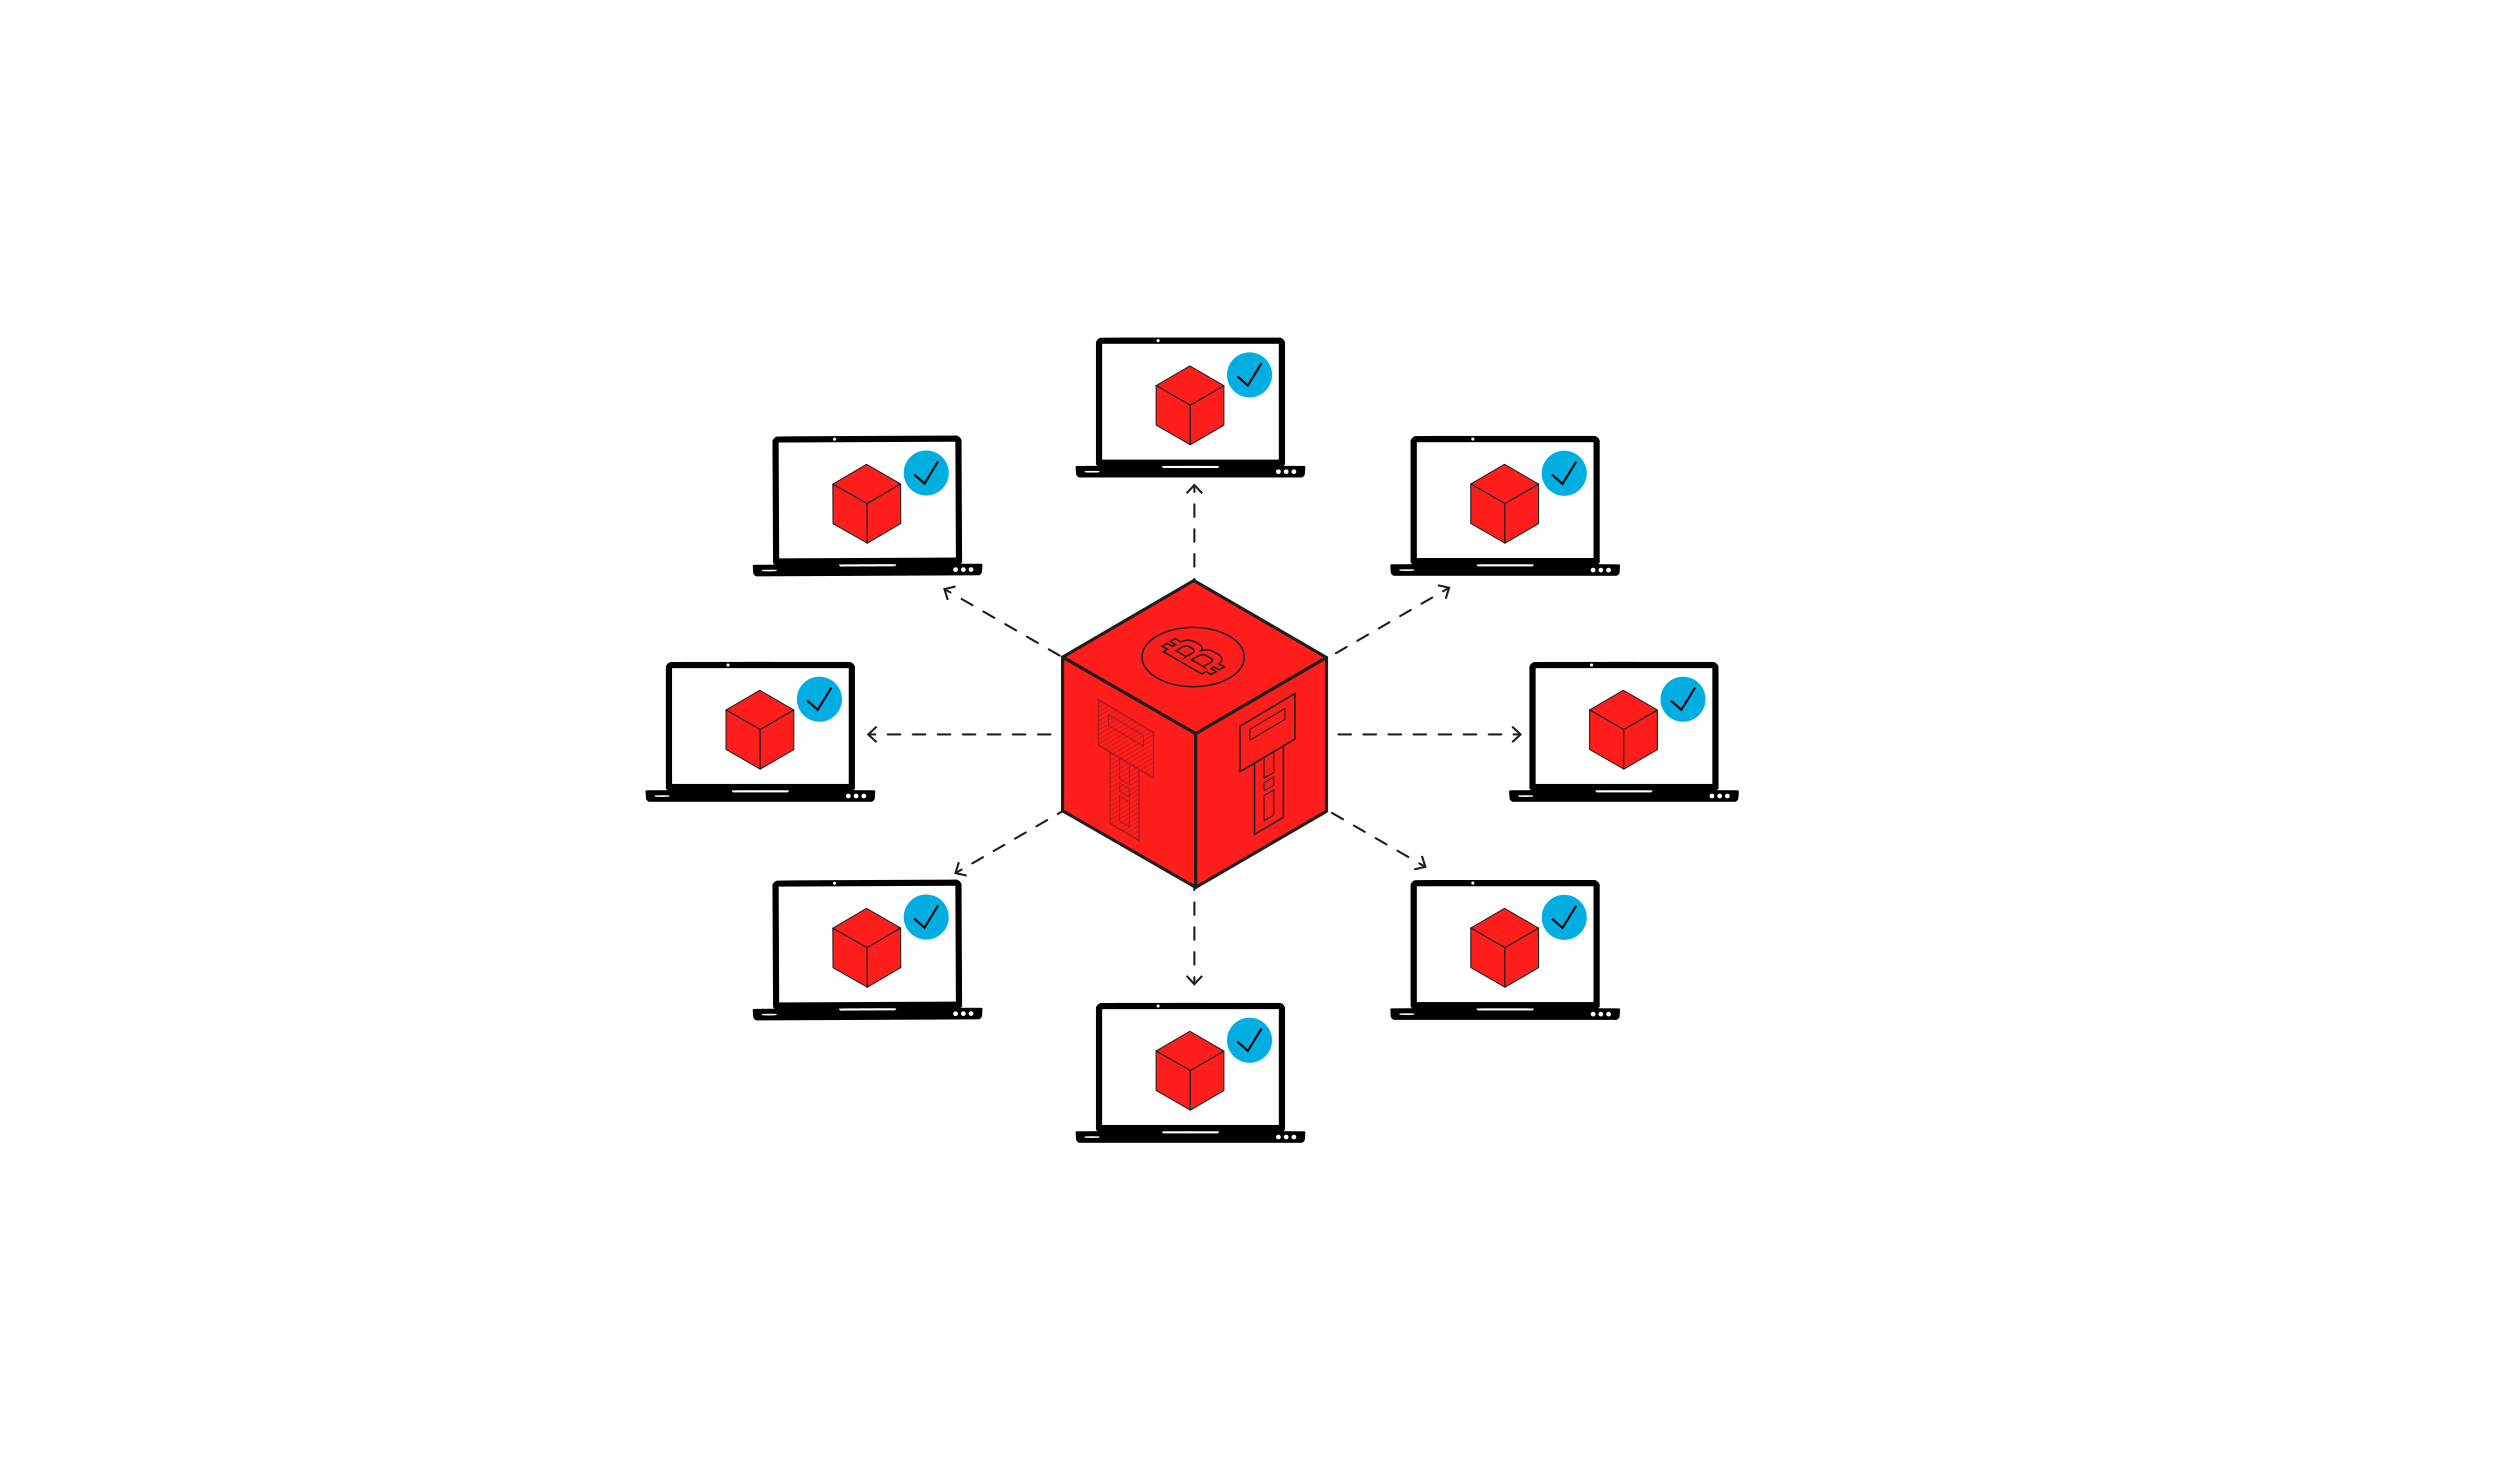<?xml version="1.0" encoding="UTF-8"?>
<svg xmlns="http://www.w3.org/2000/svg" width="1200" height="700" xmlns:xlink="http://www.w3.org/1999/xlink" viewBox="0 0 1200 700">
  <defs>
    <style>
      .cls-1 {
        stroke-dasharray: 0 0 6.01 6.01;
      }

      .cls-1, .cls-2, .cls-3, .cls-4, .cls-5, .cls-6, .cls-7, .cls-8, .cls-9, .cls-10, .cls-11, .cls-12, .cls-13 {
        stroke: #1d1d1b;
      }

      .cls-1, .cls-2, .cls-3, .cls-4, .cls-14, .cls-7, .cls-8, .cls-9, .cls-15, .cls-10 {
        fill: none;
      }

      .cls-1, .cls-2, .cls-4, .cls-5, .cls-6, .cls-8, .cls-9, .cls-10, .cls-11, .cls-12, .cls-13 {
        stroke-linecap: round;
        stroke-linejoin: round;
      }

      .cls-2 {
        stroke-dasharray: 0 0 5.93 5.93;
      }

      .cls-3, .cls-6 {
        stroke-width: .5px;
      }

      .cls-3, .cls-14, .cls-7 {
        stroke-miterlimit: 10;
      }

      .cls-4 {
        stroke-dasharray: 0 0 5.97 5.97;
      }

      .cls-5 {
        stroke-width: .51px;
      }

      .cls-5, .cls-6, .cls-11, .cls-12, .cls-13 {
        fill: #ff1e1b;
      }

      .cls-16 {
        fill: #00aee1;
      }

      .cls-14 {
        stroke: #000;
      }

      .cls-17 {
        opacity: .2;
      }

      .cls-17, .cls-18 {
        mix-blend-mode: multiply;
      }

      .cls-19 {
        isolation: isolate;
      }

      .cls-7, .cls-10, .cls-12 {
        stroke-width: .75px;
      }

      .cls-8 {
        stroke-dasharray: 0 0 6.04 6.04;
      }

      .cls-18 {
        opacity: .35;
      }

      .cls-20 {
        clip-path: url(#clippath);
      }

      .cls-11 {
        stroke-width: 1.5px;
      }

      .cls-13 {
        stroke-width: .51px;
      }

      .cls-21 {
        fill: #1d1d1b;
      }
    </style>
    <clipPath id="clippath">
      <polygon points="553.66 351.54 527.28 335.84 527.28 357.7 532.8 360.99 532.8 395.25 546.7 403.49 546.7 369.26 553.66 373.41 553.66 351.54" style="fill: none;"/>
    </clipPath>
  </defs>
  <g style="isolation: isolate;">
    <g id="_6_blockchain" data-name="06_blockchain">
      <g>
        <line x1="417.09" y1="352.52" x2="420.09" y2="352.52" style="fill: none; stroke: #1d1d1b; stroke-linecap: round; stroke-linejoin: round;"/>
        <line x1="426.1" y1="352.52" x2="723.5" y2="352.52" style="fill: none; stroke: #1d1d1b; stroke-dasharray: 0 0 6.01 6.01; stroke-linecap: round; stroke-linejoin: round;"/>
        <line x1="726.5" y1="352.52" x2="729.5" y2="352.52" style="fill: none; stroke: #1d1d1b; stroke-linecap: round; stroke-linejoin: round;"/>
        <polygon points="420.41 356.61 421.09 355.88 417.48 352.52 421.09 349.16 420.41 348.43 416.01 352.52 420.41 356.61" style="fill: #1d1d1b;"/>
        <polygon points="726.19 356.61 725.51 355.88 729.12 352.52 725.51 349.16 726.19 348.43 730.59 352.52 726.19 356.61" style="fill: #1d1d1b;"/>
      </g>
      <g>
        <line x1="458.96" y1="418.89" x2="461.55" y2="417.39" style="fill: none; stroke: #1d1d1b; stroke-linecap: round; stroke-linejoin: round;"/>
        <line x1="466.69" y1="414.42" x2="690.1" y2="285.29" style="fill: none; stroke: #1d1d1b; stroke-dasharray: 0 0 5.93 5.93; stroke-linecap: round; stroke-linejoin: round;"/>
        <line x1="692.67" y1="283.81" x2="695.26" y2="282.31" style="fill: none; stroke: #1d1d1b; stroke-linecap: round; stroke-linejoin: round;"/>
        <polygon points="463.87 420.78 464.09 419.8 459.29 418.7 460.73 413.99 459.78 413.69 458.02 419.44 463.87 420.78" style="fill: #1d1d1b;"/>
        <polygon points="694.44 287.51 693.48 287.21 694.93 282.5 690.12 281.4 690.35 280.43 696.2 281.77 694.44 287.51" style="fill: #1d1d1b;"/>
      </g>
      <g>
        <line x1="573.3" y1="233.14" x2="573.3" y2="236.14" style="fill: none; stroke: #1d1d1b; stroke-linecap: round; stroke-linejoin: round;"/>
        <line x1="573.3" y1="242.11" x2="573.3" y2="466.09" style="fill: none; stroke: #1d1d1b; stroke-dasharray: 0 0 5.97 5.97; stroke-linecap: round; stroke-linejoin: round;"/>
        <line x1="573.3" y1="469.07" x2="573.3" y2="472.07" style="fill: none; stroke: #1d1d1b; stroke-linecap: round; stroke-linejoin: round;"/>
        <polygon points="569.21 236.45 569.94 237.14 573.3 233.52 576.66 237.14 577.39 236.45 573.3 232.06 569.21 236.45" style="fill: #1d1d1b;"/>
        <polygon points="569.21 468.76 569.94 468.08 573.3 471.69 576.66 468.08 577.39 468.76 573.3 473.16 569.21 468.76" style="fill: #1d1d1b;"/>
      </g>
      <g>
        <line x1="683.84" y1="415.91" x2="681.24" y2="414.41" style="fill: none; stroke: #1d1d1b; stroke-linecap: round; stroke-linejoin: round;"/>
        <line x1="676.01" y1="411.38" x2="458.84" y2="285.92" style="fill: none; stroke: #1d1d1b; stroke-dasharray: 0 0 6.04 6.04; stroke-linecap: round; stroke-linejoin: round;"/>
        <line x1="456.22" y1="284.41" x2="453.63" y2="282.91" style="fill: none; stroke: #1d1d1b; stroke-linecap: round; stroke-linejoin: round;"/>
        <polygon points="683.02 410.71 682.06 411 683.51 415.71 678.7 416.81 678.92 417.79 684.78 416.45 683.02 410.71" style="fill: #1d1d1b;"/>
        <polygon points="458.54 281.02 458.77 282 453.96 283.1 455.41 287.81 454.45 288.11 452.69 282.37 458.54 281.02" style="fill: #1d1d1b;"/>
      </g>
      <g>
        <polygon points="399.77 232.4 415.9 222.89 432.29 232.31 416.22 241.76 399.77 232.4" style="fill: #ff1e1b; stroke: #1d1d1b; stroke-linecap: round; stroke-linejoin: round; stroke-width: .51px;"/>
        <polygon points="399.77 232.4 399.86 251.34 416.31 260.7 416.22 241.76 399.77 232.4" style="fill: #ff1e1b; stroke: #1d1d1b; stroke-linecap: round; stroke-linejoin: round; stroke-width: .51px;"/>
        <polygon points="432.29 232.31 432.38 251.24 416.31 260.7 416.22 241.76 432.29 232.31" style="fill: #ff1e1b; stroke: #1d1d1b; stroke-linecap: round; stroke-linejoin: round; stroke-width: .51px;"/>
      </g>
      <path d="M372.96,209.54c-.85,.23-1.5,.77-1.95,1.64l-.23,.45,.14,29.32,.14,29.32,.18,.24c.1,.13,.31,.31,.48,.39,.28,.14,.05,.15-4.9,.18-5.17,.02-5.19,.02-5.37,.21-.16,.16-.18,.24-.12,.67,.03,.27,.09,1.1,.13,1.86,.05,1.09,.1,1.44,.22,1.68,.22,.42,.56,.76,.96,.97l.35,.19,53.48-.26,53.48-.26,.34-.19c.4-.22,.74-.56,.95-.98,.12-.24,.17-.6,.21-1.68,.03-.76,.09-1.6,.11-1.86,.06-.43,.04-.51-.12-.67-.18-.18-.2-.18-5.37-.16-4.96,.02-5.18,0-4.91-.13,.16-.08,.38-.26,.47-.39l.18-.24-.14-29.32-.14-29.32-.3-.54c-.36-.64-.82-1.07-1.47-1.38l-.48-.22-42.97,.19c-33.86,.15-43.05,.21-43.36,.3Zm28.18,.69c.4,.37,.32,1.01-.17,1.26-.52,.28-1.1-.09-1.11-.7,0-.29,.04-.41,.22-.54,.3-.23,.8-.25,1.05-.01Zm57.56,29.59l.13,27.8-42.41,.2-42.41,.2-.13-27.8-.13-27.8,42.41-.2,42.41-.2,.13,27.8Zm-28.47,31.04c0,.18-.26,.6-.48,.77l-.23,.18-13.08,.06-13.08,.06-.23-.18c-.22-.17-.49-.58-.49-.76,0-.06,4.22-.11,13.79-.15,9.57-.05,13.79-.04,13.79,.02Zm28.93,1.53c.8,.33,.88,1.61,.11,2-.38,.21-.96,.19-1.25-.01-.74-.54-.64-1.62,.18-1.98,.34-.15,.59-.15,.96,0Zm3.7-.02c.38,.15,.67,.57,.68,.98,.01,.9-.84,1.44-1.65,1.04-.68-.34-.88-1.08-.42-1.66,.33-.43,.88-.57,1.39-.36Zm3.89,.07c.32,.21,.49,.51,.5,.9,.01,.5-.25,.88-.73,1.08q-.4,.17-.8,0c-.53-.21-.77-.54-.77-1.02,0-.9,1.04-1.45,1.81-.97Zm-94.07,1.1c.22,.12,.21,.39-.02,.55-.29,.21-6.57,.24-6.86,.03-.22-.15-.24-.27-.05-.48,.13-.15,.35-.16,3.45-.17,2.12-.01,3.37,.02,3.48,.07Z"/>
      <path d="M455.41,226.98c.03,5.97-4.79,10.84-10.76,10.87-5.97,.03-10.84-4.79-10.87-10.76-.03-5.97,4.79-10.84,10.76-10.87,5.97-.03,10.84,4.79,10.87,10.76Z" style="fill: #00aee1;"/>
      <polyline points="438.74 227.75 443.78 232.12 450.31 221.43" style="fill: none; stroke: #000; stroke-miterlimit: 10;"/>
      <polygon points="705.99 232.32 722.16 222.88 738.51 232.38 722.39 241.76 705.99 232.32" style="fill: #ff1e1b; stroke: #1d1d1b; stroke-linecap: round; stroke-linejoin: round; stroke-width: .51px;"/>
      <polygon points="705.99 232.32 705.99 251.26 722.39 260.7 722.39 241.76 705.99 232.32" style="fill: #ff1e1b; stroke: #1d1d1b; stroke-linecap: round; stroke-linejoin: round; stroke-width: .51px;"/>
      <polygon points="738.51 232.38 738.51 251.32 722.39 260.7 722.39 241.76 738.51 232.38" style="fill: #ff1e1b; stroke: #1d1d1b; stroke-linecap: round; stroke-linejoin: round; stroke-width: .51px;"/>
      <path d="M679.29,209.33c-.85,.22-1.5,.77-1.96,1.63l-.23,.45v58.65l.18,.24c.09,.13,.31,.31,.47,.39,.28,.14,.05,.15-4.9,.16-5.17,0-5.19,0-5.37,.18-.16,.16-.18,.24-.12,.67,.03,.27,.09,1.1,.12,1.86,.04,1.09,.09,1.44,.22,1.68,.22,.42,.55,.76,.96,.97l.34,.19h106.96l.34-.19c.41-.22,.74-.55,.96-.97,.12-.24,.17-.59,.22-1.68,.03-.76,.09-1.59,.12-1.86,.06-.43,.04-.51-.12-.67-.18-.18-.2-.18-5.37-.18-4.96,0-5.18-.02-4.9-.16,.16-.08,.38-.26,.47-.39l.18-.24v-58.65l-.29-.54c-.35-.65-.81-1.08-1.47-1.39l-.48-.22-42.97-.02c-33.87,0-43.05,0-43.36,.09Zm28.18,.83c.4,.37,.31,1.01-.17,1.26-.53,.28-1.1-.09-1.1-.71,0-.29,.04-.41,.22-.54,.3-.23,.8-.24,1.05,0Zm57.42,29.87v27.8h-84.81v-55.59h84.81v27.8Zm-28.62,30.9c0,.18-.26,.59-.48,.77l-.23,.18h-26.15l-.23-.18c-.22-.17-.48-.59-.48-.77,0-.06,4.22-.09,13.79-.09s13.79,.03,13.79,.09Zm28.92,1.67c.8,.34,.87,1.61,.1,2-.38,.21-.96,.19-1.25-.02-.73-.54-.63-1.62,.19-1.98,.34-.15,.59-.15,.96,0Zm3.7,0c.38,.16,.66,.57,.67,.98,0,.9-.84,1.44-1.65,1.03-.68-.34-.87-1.09-.41-1.66,.34-.43,.88-.57,1.4-.35Zm3.89,.09c.32,.21,.48,.52,.49,.91,0,.5-.25,.88-.73,1.08q-.41,.16-.8,0c-.53-.22-.77-.54-.77-1.03,0-.9,1.05-1.45,1.81-.96Zm-94.07,.66c.22,.12,.21,.39-.03,.55-.29,.21-6.57,.21-6.86,0-.22-.16-.24-.27-.04-.48,.13-.15,.35-.16,3.45-.16,2.12,0,3.37,.03,3.48,.09Z"/>
      <circle cx="750.83" cy="227.17" r="10.82" style="fill: #00aee1;"/>
      <polyline points="744.98 227.86 750 232.25 756.58 221.59" style="fill: none; stroke: #000; stroke-miterlimit: 10;"/>
      <polygon points="399.77 445.55 415.9 436.04 432.29 445.45 416.22 454.91 399.77 445.55" style="fill: #ff1e1b; stroke: #1d1d1b; stroke-linecap: round; stroke-linejoin: round; stroke-width: .51px;"/>
      <polygon points="399.77 445.55 399.86 464.49 416.31 473.85 416.22 454.91 399.77 445.55" style="fill: #ff1e1b; stroke: #1d1d1b; stroke-linecap: round; stroke-linejoin: round; stroke-width: .51px;"/>
      <polygon points="432.29 445.45 432.38 464.39 416.31 473.85 416.22 454.91 432.29 445.45" style="fill: #ff1e1b; stroke: #1d1d1b; stroke-linecap: round; stroke-linejoin: round; stroke-width: .51px;"/>
      <path d="M372.96,422.69c-.85,.23-1.5,.77-1.95,1.64l-.23,.45,.14,29.32,.14,29.32,.18,.24c.1,.13,.31,.31,.48,.39,.28,.14,.05,.15-4.9,.18-5.17,.02-5.19,.02-5.37,.21-.16,.16-.18,.24-.12,.67,.03,.27,.09,1.1,.13,1.86,.05,1.09,.1,1.44,.22,1.68,.22,.42,.56,.76,.96,.97l.35,.19,53.48-.26,53.48-.26,.34-.19c.4-.22,.74-.56,.95-.98,.12-.24,.17-.6,.21-1.68,.03-.76,.09-1.59,.11-1.86,.06-.43,.04-.51-.12-.67-.18-.18-.2-.18-5.37-.16-4.96,.02-5.18,0-4.91-.13,.16-.08,.38-.26,.47-.39l.18-.24-.14-29.32-.14-29.32-.3-.54c-.36-.64-.82-1.07-1.47-1.38l-.48-.22-42.97,.19c-33.86,.15-43.05,.21-43.36,.3Zm28.18,.69c.4,.37,.32,1.01-.17,1.26-.52,.28-1.1-.09-1.11-.7,0-.29,.04-.41,.22-.54,.3-.23,.8-.25,1.05-.01Zm57.56,29.59l.13,27.8-42.41,.2-42.41,.2-.13-27.8-.13-27.8,42.41-.2,42.41-.2,.13,27.8Zm-28.47,31.04c0,.18-.26,.6-.48,.77l-.23,.18-13.08,.06-13.08,.06-.23-.18c-.22-.17-.49-.58-.49-.76,0-.06,4.22-.11,13.79-.15,9.57-.05,13.79-.04,13.79,.02Zm28.93,1.53c.8,.33,.88,1.61,.11,2-.38,.21-.96,.19-1.25-.01-.74-.54-.64-1.62,.18-1.98,.34-.15,.59-.15,.96,0Zm3.7-.02c.38,.15,.67,.57,.68,.98,.01,.9-.84,1.44-1.65,1.04-.68-.34-.88-1.08-.42-1.66,.33-.43,.88-.57,1.39-.36Zm3.89,.07c.32,.21,.49,.51,.5,.9,.01,.5-.25,.88-.73,1.08q-.4,.17-.8,0c-.53-.21-.77-.54-.77-1.02,0-.9,1.04-1.45,1.81-.97Zm-94.07,1.1c.22,.12,.21,.39-.02,.55-.29,.21-6.57,.24-6.86,.03-.22-.15-.24-.27-.05-.48,.13-.15,.35-.16,3.45-.17,2.12-.01,3.37,.02,3.48,.07Z"/>
      <path d="M455.41,440.13c.03,5.97-4.79,10.84-10.76,10.87-5.97,.03-10.84-4.79-10.87-10.76-.03-5.97,4.79-10.84,10.76-10.87,5.97-.03,10.84,4.79,10.87,10.76Z" style="fill: #00aee1;"/>
      <polyline points="438.74 440.9 443.78 445.26 450.31 434.57" style="fill: none; stroke: #000; stroke-miterlimit: 10;"/>
      <g>
        <polygon points="705.99 445.47 722.16 436.03 738.51 445.53 722.39 454.91 705.99 445.47" style="fill: #ff1e1b; stroke: #1d1d1b; stroke-linecap: round; stroke-linejoin: round; stroke-width: .51px;"/>
        <polygon points="705.99 445.47 705.99 464.41 722.39 473.85 722.39 454.91 705.99 445.47" style="fill: #ff1e1b; stroke: #1d1d1b; stroke-linecap: round; stroke-linejoin: round; stroke-width: .51px;"/>
        <polygon points="738.51 445.53 738.51 464.47 722.39 473.85 722.39 454.91 738.51 445.53" style="fill: #ff1e1b; stroke: #1d1d1b; stroke-linecap: round; stroke-linejoin: round; stroke-width: .51px;"/>
      </g>
      <path d="M679.29,422.48c-.85,.22-1.5,.77-1.96,1.63l-.23,.45v58.65l.18,.24c.09,.13,.31,.31,.47,.39,.28,.14,.05,.15-4.9,.16-5.17,0-5.19,0-5.37,.18-.16,.16-.18,.24-.12,.67,.03,.27,.09,1.1,.12,1.86,.04,1.09,.09,1.44,.22,1.68,.22,.42,.55,.76,.96,.97l.34,.19h106.96l.34-.19c.41-.22,.74-.55,.96-.97,.12-.24,.17-.59,.22-1.68,.03-.76,.09-1.59,.12-1.86,.06-.43,.04-.51-.12-.67-.18-.18-.2-.18-5.37-.18-4.96,0-5.18-.02-4.9-.16,.16-.08,.38-.26,.47-.39l.18-.24v-58.65l-.29-.54c-.35-.65-.81-1.08-1.47-1.39l-.48-.22-42.97-.02c-33.87,0-43.05,0-43.36,.09Zm28.18,.83c.4,.37,.31,1.01-.17,1.26-.53,.28-1.1-.09-1.1-.71,0-.29,.04-.41,.22-.54,.3-.23,.8-.24,1.05,0Zm57.42,29.87v27.8h-84.81v-55.59h84.81v27.8Zm-28.62,30.9c0,.18-.26,.59-.48,.77l-.23,.18h-26.15l-.23-.18c-.22-.17-.48-.59-.48-.77,0-.06,4.22-.09,13.79-.09s13.79,.03,13.79,.09Zm28.92,1.67c.8,.34,.87,1.61,.1,2-.38,.21-.96,.19-1.25-.02-.73-.54-.63-1.62,.19-1.98,.34-.15,.59-.15,.96,0Zm3.7,0c.38,.16,.66,.57,.67,.98,0,.91-.84,1.44-1.65,1.03-.68-.34-.87-1.09-.41-1.66,.34-.43,.88-.57,1.4-.35Zm3.89,.09c.32,.21,.48,.52,.49,.91,0,.5-.25,.88-.73,1.08q-.41,.16-.8,0c-.53-.22-.77-.54-.77-1.03,0-.9,1.05-1.45,1.81-.96Zm-94.07,.66c.22,.12,.21,.39-.03,.55-.29,.21-6.57,.21-6.86,0-.22-.16-.24-.27-.04-.48,.13-.15,.35-.16,3.45-.16,2.12,0,3.37,.03,3.48,.09Z"/>
      <circle cx="750.83" cy="440.32" r="10.82" style="fill: #00aee1;"/>
      <polyline points="744.98 441.01 750 445.4 756.58 434.74" style="fill: none; stroke: #000; stroke-miterlimit: 10;"/>
      <polygon points="348.49 340.79 364.67 331.35 381.02 340.84 364.9 350.23 348.49 340.79" style="fill: #ff1e1b; stroke: #1d1d1b; stroke-linecap: round; stroke-linejoin: round; stroke-width: .51px;"/>
      <polygon points="348.49 340.79 348.49 359.72 364.9 369.16 364.9 350.23 348.49 340.79" style="fill: #ff1e1b; stroke: #1d1d1b; stroke-linecap: round; stroke-linejoin: round; stroke-width: .51px;"/>
      <polygon points="381.02 340.84 381.02 359.78 364.9 369.16 364.9 350.23 381.02 340.84" style="fill: #ff1e1b; stroke: #1d1d1b; stroke-linecap: round; stroke-linejoin: round; stroke-width: .51px;"/>
      <path d="M321.8,317.8c-.85,.22-1.5,.77-1.96,1.63l-.23,.45v58.65l.18,.24c.09,.13,.31,.31,.47,.39,.28,.14,.05,.15-4.9,.16-5.17,0-5.19,0-5.37,.18-.16,.16-.18,.24-.12,.67,.03,.27,.09,1.1,.12,1.86,.04,1.09,.09,1.44,.22,1.68,.22,.42,.55,.76,.96,.97l.34,.19h106.96l.34-.19c.41-.22,.74-.55,.96-.97,.12-.24,.17-.59,.22-1.68,.03-.76,.09-1.59,.12-1.86,.06-.43,.04-.51-.12-.67-.18-.18-.2-.18-5.37-.18-4.96,0-5.18-.02-4.9-.16,.16-.08,.38-.26,.47-.39l.18-.24v-58.65l-.29-.54c-.35-.65-.81-1.08-1.47-1.39l-.48-.22-42.97-.02c-33.87,0-43.05,0-43.36,.09Zm28.18,.83c.4,.37,.31,1.01-.17,1.26-.53,.28-1.1-.09-1.1-.71,0-.29,.04-.41,.22-.54,.3-.23,.8-.24,1.05,0Zm57.42,29.87v27.8h-84.81v-55.59h84.81v27.8Zm-28.62,30.9c0,.18-.26,.59-.48,.77l-.23,.18h-26.15l-.23-.18c-.22-.17-.48-.59-.48-.77,0-.06,4.22-.09,13.79-.09s13.79,.03,13.79,.09Zm28.92,1.67c.8,.34,.87,1.61,.1,2-.38,.21-.96,.19-1.25-.02-.73-.54-.63-1.62,.19-1.98,.34-.15,.59-.15,.96,0Zm3.7,0c.38,.16,.66,.57,.67,.98,0,.91-.84,1.44-1.65,1.03-.68-.34-.87-1.09-.41-1.66,.34-.43,.88-.57,1.4-.35Zm3.89,.09c.32,.21,.48,.52,.49,.91,0,.5-.25,.88-.73,1.08q-.41,.16-.8,0c-.53-.22-.77-.54-.77-1.03,0-.9,1.05-1.45,1.81-.96Zm-94.07,.66c.22,.12,.21,.39-.03,.55-.29,.21-6.57,.21-6.86,0-.22-.16-.24-.27-.04-.48,.13-.15,.35-.16,3.45-.16,2.12,0,3.37,.03,3.48,.09Z"/>
      <path d="M404.15,335.63c0,5.97-4.84,10.82-10.82,10.82s-10.82-4.84-10.82-10.82,4.84-10.82,10.82-10.82,10.82,4.84,10.82,10.82Z" style="fill: #00aee1;"/>
      <polyline points="387.49 336.32 392.51 340.71 399.09 330.05" style="fill: none; stroke: #000; stroke-miterlimit: 10;"/>
      <g>
        <polygon points="763.02 340.79 779.19 331.35 795.54 340.84 779.42 350.23 763.02 340.79" style="fill: #ff1e1b; stroke: #1d1d1b; stroke-linecap: round; stroke-linejoin: round; stroke-width: .51px;"/>
        <polygon points="763.02 340.79 763.02 359.72 779.42 369.16 779.42 350.23 763.02 340.79" style="fill: #ff1e1b; stroke: #1d1d1b; stroke-linecap: round; stroke-linejoin: round; stroke-width: .51px;"/>
        <polygon points="795.54 340.84 795.54 359.78 779.42 369.16 779.42 350.23 795.54 340.84" style="fill: #ff1e1b; stroke: #1d1d1b; stroke-linecap: round; stroke-linejoin: round; stroke-width: .51px;"/>
      </g>
      <path d="M736.32,317.8c-.85,.22-1.5,.77-1.96,1.63l-.23,.45v58.65l.18,.24c.09,.13,.31,.31,.47,.39,.28,.14,.05,.15-4.9,.16-5.17,0-5.19,0-5.37,.18-.16,.16-.18,.24-.12,.67,.03,.27,.09,1.1,.12,1.86,.04,1.09,.09,1.44,.22,1.68,.22,.42,.55,.76,.96,.97l.34,.19h106.96l.34-.19c.41-.22,.74-.55,.96-.97,.12-.24,.17-.59,.22-1.68,.03-.76,.09-1.59,.12-1.86,.06-.43,.04-.51-.12-.67-.18-.18-.2-.18-5.37-.18-4.96,0-5.18-.02-4.9-.16,.16-.08,.38-.26,.47-.39l.18-.24v-58.65l-.29-.54c-.35-.65-.81-1.08-1.47-1.39l-.48-.22-42.97-.02c-33.87,0-43.05,0-43.36,.09Zm28.18,.83c.4,.37,.31,1.01-.17,1.26-.53,.28-1.1-.09-1.1-.71,0-.29,.04-.41,.22-.54,.3-.23,.8-.24,1.05,0Zm57.42,29.87v27.8h-84.81v-55.59h84.81v27.8Zm-28.62,30.9c0,.18-.26,.59-.48,.77l-.23,.18h-26.15l-.23-.18c-.22-.17-.48-.59-.48-.77,0-.06,4.22-.09,13.79-.09s13.79,.03,13.79,.09Zm28.92,1.67c.8,.34,.87,1.61,.1,2-.38,.21-.96,.19-1.25-.02-.73-.54-.63-1.62,.19-1.98,.34-.15,.59-.15,.96,0Zm3.7,0c.38,.16,.66,.57,.67,.98,0,.91-.84,1.44-1.65,1.03-.68-.34-.87-1.09-.41-1.66,.34-.43,.88-.57,1.4-.35Zm3.89,.09c.32,.21,.48,.52,.49,.91,0,.5-.25,.88-.73,1.08q-.41,.16-.8,0c-.53-.22-.77-.54-.77-1.03,0-.9,1.05-1.45,1.81-.96Zm-94.07,.66c.22,.12,.21,.39-.03,.55-.29,.21-6.57,.21-6.86,0-.22-.16-.24-.27-.04-.48,.13-.15,.35-.16,3.45-.16,2.12,0,3.37,.03,3.48,.09Z"/>
      <circle cx="807.86" cy="335.63" r="10.82" style="fill: #00aee1;"/>
      <polyline points="802.01 336.32 807.03 340.71 813.61 330.05" style="fill: none; stroke: #000; stroke-miterlimit: 10;"/>
      <polygon points="554.94 185.1 571.11 175.66 587.46 185.16 571.34 194.54 554.94 185.1" style="fill: #ff1e1b; stroke: #1d1d1b; stroke-linecap: round; stroke-linejoin: round; stroke-width: .51px;"/>
      <polygon points="554.94 185.1 554.94 204.04 571.34 213.48 571.34 194.54 554.94 185.1" style="fill: #ff1e1b; stroke: #1d1d1b; stroke-linecap: round; stroke-linejoin: round; stroke-width: .51px;"/>
      <polygon points="587.46 185.16 587.46 204.1 571.34 213.48 571.34 194.54 587.46 185.16" style="fill: #ff1e1b; stroke: #1d1d1b; stroke-linecap: round; stroke-linejoin: round; stroke-width: .51px;"/>
      <path d="M528.24,162.11c-.85,.22-1.5,.77-1.96,1.63l-.23,.45v58.65l.18,.24c.09,.13,.31,.31,.47,.39,.28,.14,.05,.15-4.9,.16-5.17,0-5.19,0-5.37,.18-.16,.16-.18,.24-.12,.67,.03,.27,.09,1.1,.12,1.86,.04,1.09,.09,1.44,.22,1.68,.22,.42,.55,.76,.96,.97l.34,.19h106.96l.34-.19c.41-.22,.74-.55,.96-.97,.12-.24,.17-.59,.22-1.68,.03-.76,.09-1.59,.12-1.86,.06-.43,.04-.51-.12-.67-.18-.18-.2-.18-5.37-.18-4.96,0-5.18-.02-4.9-.16,.16-.08,.38-.26,.47-.39l.18-.24v-58.65l-.29-.54c-.35-.65-.81-1.08-1.47-1.39l-.48-.22-42.97-.02c-33.87,0-43.05,0-43.36,.09Zm28.18,.83c.4,.37,.31,1.01-.17,1.26-.53,.28-1.1-.09-1.1-.71,0-.29,.04-.41,.22-.54,.3-.23,.8-.24,1.05,0Zm57.42,29.87v27.8h-84.81v-55.59h84.81v27.8Zm-28.62,30.9c0,.18-.26,.59-.48,.77l-.23,.18h-26.15l-.23-.18c-.22-.17-.48-.59-.48-.77,0-.06,4.22-.09,13.79-.09s13.79,.03,13.79,.09Zm28.92,1.67c.8,.34,.87,1.61,.1,2-.38,.21-.96,.19-1.25-.02-.73-.54-.63-1.62,.19-1.98,.34-.15,.59-.15,.96,0Zm3.7,0c.38,.16,.66,.57,.67,.98,0,.91-.84,1.44-1.65,1.03-.68-.34-.87-1.09-.41-1.66,.34-.43,.88-.57,1.4-.35Zm3.89,.09c.32,.21,.48,.52,.49,.91,0,.5-.25,.88-.73,1.08q-.41,.16-.8,0c-.53-.22-.77-.54-.77-1.03,0-.9,1.05-1.45,1.81-.96Zm-94.07,.66c.22,.12,.21,.39-.03,.55-.29,.21-6.57,.21-6.86,0-.22-.16-.24-.27-.04-.48,.13-.15,.35-.16,3.45-.16,2.12,0,3.37,.03,3.48,.09Z"/>
      <g>
        <path d="M610.6,179.95c0,5.97-4.84,10.82-10.82,10.82s-10.82-4.84-10.82-10.82,4.84-10.82,10.82-10.82,10.82,4.84,10.82,10.82Z" style="fill: #00aee1;"/>
        <polyline points="593.93 180.64 598.95 185.02 605.53 174.37" style="fill: none; stroke: #000; stroke-miterlimit: 10;"/>
      </g>
      <polygon points="554.94 504.47 571.11 495.03 587.46 504.53 571.34 513.91 554.94 504.47" style="fill: #ff1e1b; stroke: #1d1d1b; stroke-linecap: round; stroke-linejoin: round; stroke-width: .51px;"/>
      <polygon points="554.94 504.47 554.94 523.4 571.34 532.84 571.34 513.91 554.94 504.47" style="fill: #ff1e1b; stroke: #1d1d1b; stroke-linecap: round; stroke-linejoin: round; stroke-width: .51px;"/>
      <polygon points="587.46 504.53 587.46 523.46 571.34 532.84 571.34 513.91 587.46 504.53" style="fill: #ff1e1b; stroke: #1d1d1b; stroke-linecap: round; stroke-linejoin: round; stroke-width: .51px;"/>
      <path d="M528.24,481.48c-.85,.22-1.5,.77-1.96,1.63l-.23,.45v58.65l.18,.24c.09,.13,.31,.31,.47,.39,.28,.14,.05,.15-4.9,.16-5.17,0-5.19,0-5.37,.18-.16,.16-.18,.24-.12,.67,.03,.27,.09,1.1,.12,1.86,.04,1.09,.09,1.44,.22,1.68,.22,.42,.55,.76,.96,.97l.34,.19h106.96l.34-.19c.41-.22,.74-.55,.96-.97,.12-.24,.17-.59,.22-1.68,.03-.76,.09-1.59,.12-1.86,.06-.43,.04-.51-.12-.67-.18-.18-.2-.18-5.37-.18-4.96,0-5.18-.02-4.9-.16,.16-.08,.38-.26,.47-.39l.18-.24v-58.65l-.29-.54c-.35-.65-.81-1.08-1.47-1.39l-.48-.22-42.97-.02c-33.87,0-43.05,0-43.36,.09Zm28.18,.83c.4,.37,.31,1.01-.17,1.26-.53,.28-1.1-.09-1.1-.71,0-.29,.04-.41,.22-.54,.3-.23,.8-.24,1.05,0Zm57.42,29.87v27.8h-84.81v-55.59h84.81v27.8Zm-28.62,30.9c0,.18-.26,.59-.48,.77l-.23,.18h-26.15l-.23-.18c-.22-.17-.48-.59-.48-.77,0-.06,4.22-.09,13.79-.09s13.79,.03,13.79,.09Zm28.92,1.67c.8,.34,.87,1.61,.1,2-.38,.21-.96,.19-1.25-.02-.73-.54-.63-1.62,.19-1.98,.34-.15,.59-.15,.96,0Zm3.7,0c.38,.16,.66,.57,.67,.98,0,.91-.84,1.44-1.65,1.03-.68-.34-.87-1.09-.41-1.66,.34-.43,.88-.57,1.4-.35Zm3.89,.09c.32,.21,.48,.52,.49,.91,0,.5-.25,.88-.73,1.08q-.41,.16-.8,0c-.53-.22-.77-.54-.77-1.03,0-.9,1.05-1.45,1.81-.96Zm-94.07,.66c.22,.12,.21,.39-.03,.55-.29,.21-6.57,.21-6.86,0-.22-.16-.24-.27-.04-.48,.13-.15,.35-.16,3.45-.16,2.12,0,3.37,.03,3.48,.09Z"/>
      <g>
        <path d="M610.6,499.31c0,5.97-4.84,10.82-10.82,10.82s-10.82-4.84-10.82-10.82,4.84-10.82,10.82-10.82,10.82,4.84,10.82,10.82Z" style="fill: #00aee1;"/>
        <polyline points="593.93 500 598.95 504.39 605.53 493.73" style="fill: none; stroke: #000; stroke-miterlimit: 10;"/>
      </g>
      <polygon points="510.04 315.41 573.05 278.64 636.73 315.63 573.94 352.18 510.04 315.41" style="fill: #ff1e1b; stroke: #1d1d1b; stroke-linecap: round; stroke-linejoin: round; stroke-width: 1.5px;"/>
      <polygon points="510.04 315.41 510.04 389.18 573.94 425.95 573.94 352.18 510.04 315.41" style="fill: #ff1e1b; stroke: #1d1d1b; stroke-linecap: round; stroke-linejoin: round; stroke-width: 1.5px;"/>
      <polygon points="636.73 315.63 636.73 389.4 573.94 425.95 573.94 352.18 636.73 315.63" style="fill: #ff1e1b; stroke: #1d1d1b; stroke-linecap: round; stroke-linejoin: round; stroke-width: 1.5px;"/>
      <g>
        <polygon points="616.05 356.58 616.05 392.29 602.15 400.53 602.15 364.82 616.05 356.58" style="fill: #ff1e1b; stroke: #1d1d1b; stroke-linecap: round; stroke-linejoin: round; stroke-width: .75px;"/>
        <polygon points="611.45 358.68 611.45 370.75 606.75 373.54 606.75 361.47 611.45 358.68" style="fill: #ff1e1b; stroke: #1d1d1b; stroke-linecap: round; stroke-linejoin: round; stroke-width: .5px;"/>
        <polygon points="611.45 379.1 611.45 391.17 606.75 393.96 606.75 381.89 611.45 379.1" style="fill: #ff1e1b; stroke: #1d1d1b; stroke-linecap: round; stroke-linejoin: round; stroke-width: .5px;"/>
        <polygon points="611.45 372.92 611.45 376.85 606.75 379.63 606.75 375.7 611.45 372.92" style="fill: #ff1e1b; stroke: #1d1d1b; stroke-linecap: round; stroke-linejoin: round; stroke-width: .5px;"/>
        <polygon points="621.57 332.88 621.57 354.74 595.18 370.45 595.18 348.58 621.57 332.88" style="fill: #ff1e1b; stroke: #1d1d1b; stroke-linecap: round; stroke-linejoin: round; stroke-width: .75px;"/>
        <polygon points="616.77 340.06 616.77 345.27 599.97 355.27 599.97 350.06 616.77 340.06" style="fill: #ff1e1b; stroke: #1d1d1b; stroke-linecap: round; stroke-linejoin: round; stroke-width: .5px;"/>
      </g>
      <g style="mix-blend-mode: multiply; opacity: .35;">
        <polygon points="532.8 359.54 532.8 395.25 546.7 403.49 546.7 367.78 532.8 359.54" style="fill: #ff1e1b; stroke: #1d1d1b; stroke-linecap: round; stroke-linejoin: round; stroke-width: .75px;"/>
        <polygon points="537.4 361.64 537.4 373.71 542.09 376.5 542.09 364.43 537.4 361.64" style="fill: #ff1e1b; stroke: #1d1d1b; stroke-linecap: round; stroke-linejoin: round; stroke-width: .51px;"/>
        <polygon points="537.4 382.07 537.4 394.14 542.09 396.92 542.09 384.85 537.4 382.07" style="fill: #ff1e1b; stroke: #1d1d1b; stroke-linecap: round; stroke-linejoin: round; stroke-width: .51px;"/>
        <polygon points="537.4 375.88 537.4 379.81 542.09 382.6 542.09 378.66 537.4 375.88" style="fill: #ff1e1b; stroke: #1d1d1b; stroke-linecap: round; stroke-linejoin: round; stroke-width: .51px;"/>
        <polygon points="527.28 335.84 527.28 357.7 553.66 373.41 553.66 351.54 527.28 335.84" style="fill: #ff1e1b; stroke: #1d1d1b; stroke-linecap: round; stroke-linejoin: round; stroke-width: .75px;"/>
        <polygon points="532.07 343.02 532.07 348.23 548.87 358.23 548.87 353.02 532.07 343.02" style="fill: #ff1e1b; stroke: #1d1d1b; stroke-linecap: round; stroke-linejoin: round; stroke-width: .5px;"/>
      </g>
      <g>
        <g style="isolation: isolate;">
          <path d="M590.04,305.32c9.62,5.56,9.67,14.57,.11,20.12-9.56,5.56-25.12,5.56-34.74,0-9.62-5.56-9.67-14.57-.11-20.12,9.56-5.56,25.12-5.56,34.74,0Z" style="fill: none; stroke: #1d1d1b; stroke-linecap: round; stroke-linejoin: round; stroke-width: .75px;"/>
        </g>
        <path d="M585.23,321.55l-2.5-1.44-1.44,.84,2.5,1.44-2.43,1.41-2.5-1.44-1.98,1.15-18.49-10.68,1.98-1.15-2.58-1.49,2.43-1.41,2.58,1.49,1.44-.84-2.58-1.49,2.43-1.41,2.7,1.56c2.79-1.16,5.2-.98,7.57,.38l.66,.38c1.9,1.1,2.43,2.2,1.5,3.44,2.45-.72,4.57-.33,6.52,.8l1.51,.87c1.3,.75,1.95,1.56,1.95,2.41,0,.73-.49,1.49-1.46,2.26l2.61,1.5-2.43,1.41Zm-7.55-1.57l3.41-1.98c1.16-.67,1.34-1.3-.04-2.09l-1.61-.93c-1.72-.99-2.9-.91-4.46,0l-2.97,1.73,5.68,3.28h0Zm-8.32-4.8l2.78-1.62c1.28-.75,1.59-1.47,.11-2.33l-1.03-.59c-1.32-.76-2.43-.79-3.65-.08l-3.1,1.8,4.89,2.82h0Z" style="fill: none; stroke: #1d1d1b; stroke-miterlimit: 10; stroke-width: .75px;"/>
      </g>
      <g style="mix-blend-mode: multiply; opacity: .2;">
        <g style="clip-path: url(#clippath);">
          <g>
            <line x1="541.24" y1="324.7" x2="508.51" y2="343.76" style="fill: none; stroke: #1d1d1b; stroke-miterlimit: 10; stroke-width: .5px;"/>
            <line x1="542.02" y1="326.45" x2="509.29" y2="345.5" style="fill: none; stroke: #1d1d1b; stroke-miterlimit: 10; stroke-width: .5px;"/>
            <line x1="542.81" y1="328.19" x2="510.08" y2="347.25" style="fill: none; stroke: #1d1d1b; stroke-miterlimit: 10; stroke-width: .5px;"/>
            <line x1="543.59" y1="329.94" x2="510.86" y2="349" style="fill: none; stroke: #1d1d1b; stroke-miterlimit: 10; stroke-width: .5px;"/>
            <line x1="544.38" y1="331.69" x2="511.65" y2="350.75" style="fill: none; stroke: #1d1d1b; stroke-miterlimit: 10; stroke-width: .5px;"/>
            <line x1="545.16" y1="333.44" x2="512.43" y2="352.5" style="fill: none; stroke: #1d1d1b; stroke-miterlimit: 10; stroke-width: .5px;"/>
            <line x1="545.95" y1="335.19" x2="513.22" y2="354.25" style="fill: none; stroke: #1d1d1b; stroke-miterlimit: 10; stroke-width: .5px;"/>
            <line x1="546.73" y1="336.93" x2="514" y2="355.99" style="fill: none; stroke: #1d1d1b; stroke-miterlimit: 10; stroke-width: .5px;"/>
            <line x1="547.52" y1="338.68" x2="514.79" y2="357.74" style="fill: none; stroke: #1d1d1b; stroke-miterlimit: 10; stroke-width: .5px;"/>
            <line x1="548.3" y1="340.43" x2="515.57" y2="359.49" style="fill: none; stroke: #1d1d1b; stroke-miterlimit: 10; stroke-width: .5px;"/>
            <line x1="549.09" y1="342.18" x2="516.36" y2="361.24" style="fill: none; stroke: #1d1d1b; stroke-miterlimit: 10; stroke-width: .5px;"/>
            <line x1="549.87" y1="343.93" x2="517.14" y2="362.99" style="fill: none; stroke: #1d1d1b; stroke-miterlimit: 10; stroke-width: .5px;"/>
            <line x1="550.66" y1="345.68" x2="517.93" y2="364.73" style="fill: none; stroke: #1d1d1b; stroke-miterlimit: 10; stroke-width: .5px;"/>
            <line x1="551.44" y1="347.42" x2="518.71" y2="366.48" style="fill: none; stroke: #1d1d1b; stroke-miterlimit: 10; stroke-width: .5px;"/>
            <line x1="552.23" y1="349.17" x2="519.5" y2="368.23" style="fill: none; stroke: #1d1d1b; stroke-miterlimit: 10; stroke-width: .5px;"/>
            <line x1="553.01" y1="350.92" x2="520.28" y2="369.98" style="fill: none; stroke: #1d1d1b; stroke-miterlimit: 10; stroke-width: .5px;"/>
            <line x1="553.8" y1="352.67" x2="521.07" y2="371.73" style="fill: none; stroke: #1d1d1b; stroke-miterlimit: 10; stroke-width: .5px;"/>
            <line x1="554.58" y1="354.42" x2="521.85" y2="373.48" style="fill: none; stroke: #1d1d1b; stroke-miterlimit: 10; stroke-width: .5px;"/>
            <line x1="555.37" y1="356.17" x2="522.64" y2="375.22" style="fill: none; stroke: #1d1d1b; stroke-miterlimit: 10; stroke-width: .5px;"/>
            <line x1="556.15" y1="357.91" x2="523.42" y2="376.97" style="fill: none; stroke: #1d1d1b; stroke-miterlimit: 10; stroke-width: .5px;"/>
            <line x1="556.94" y1="359.66" x2="524.21" y2="378.72" style="fill: none; stroke: #1d1d1b; stroke-miterlimit: 10; stroke-width: .5px;"/>
            <line x1="557.72" y1="361.41" x2="524.99" y2="380.47" style="fill: none; stroke: #1d1d1b; stroke-miterlimit: 10; stroke-width: .5px;"/>
            <line x1="558.51" y1="363.16" x2="525.78" y2="382.22" style="fill: none; stroke: #1d1d1b; stroke-miterlimit: 10; stroke-width: .5px;"/>
            <line x1="559.29" y1="364.91" x2="526.56" y2="383.97" style="fill: none; stroke: #1d1d1b; stroke-miterlimit: 10; stroke-width: .5px;"/>
            <line x1="560.08" y1="366.65" x2="527.34" y2="385.71" style="fill: none; stroke: #1d1d1b; stroke-miterlimit: 10; stroke-width: .5px;"/>
            <line x1="560.86" y1="368.4" x2="528.13" y2="387.46" style="fill: none; stroke: #1d1d1b; stroke-miterlimit: 10; stroke-width: .5px;"/>
            <line x1="561.65" y1="370.15" x2="528.91" y2="389.21" style="fill: none; stroke: #1d1d1b; stroke-miterlimit: 10; stroke-width: .5px;"/>
            <line x1="562.43" y1="371.9" x2="529.7" y2="390.96" style="fill: none; stroke: #1d1d1b; stroke-miterlimit: 10; stroke-width: .5px;"/>
            <line x1="563.22" y1="373.65" x2="530.48" y2="392.71" style="fill: none; stroke: #1d1d1b; stroke-miterlimit: 10; stroke-width: .5px;"/>
            <line x1="564" y1="375.4" x2="531.27" y2="394.45" style="fill: none; stroke: #1d1d1b; stroke-miterlimit: 10; stroke-width: .5px;"/>
            <line x1="564.79" y1="377.14" x2="532.05" y2="396.2" style="fill: none; stroke: #1d1d1b; stroke-miterlimit: 10; stroke-width: .5px;"/>
            <line x1="565.57" y1="378.89" x2="532.84" y2="397.95" style="fill: none; stroke: #1d1d1b; stroke-miterlimit: 10; stroke-width: .5px;"/>
            <line x1="566.35" y1="380.64" x2="533.62" y2="399.7" style="fill: none; stroke: #1d1d1b; stroke-miterlimit: 10; stroke-width: .5px;"/>
            <line x1="567.14" y1="382.39" x2="534.41" y2="401.45" style="fill: none; stroke: #1d1d1b; stroke-miterlimit: 10; stroke-width: .5px;"/>
            <line x1="567.92" y1="384.14" x2="535.19" y2="403.2" style="fill: none; stroke: #1d1d1b; stroke-miterlimit: 10; stroke-width: .5px;"/>
            <line x1="568.71" y1="385.89" x2="535.98" y2="404.94" style="fill: none; stroke: #1d1d1b; stroke-miterlimit: 10; stroke-width: .5px;"/>
            <line x1="569.49" y1="387.63" x2="536.76" y2="406.69" style="fill: none; stroke: #1d1d1b; stroke-miterlimit: 10; stroke-width: .5px;"/>
            <line x1="570.28" y1="389.38" x2="537.55" y2="408.44" style="fill: none; stroke: #1d1d1b; stroke-miterlimit: 10; stroke-width: .5px;"/>
            <line x1="571.06" y1="391.13" x2="538.33" y2="410.19" style="fill: none; stroke: #1d1d1b; stroke-miterlimit: 10; stroke-width: .5px;"/>
            <line x1="571.85" y1="392.88" x2="539.12" y2="411.94" style="fill: none; stroke: #1d1d1b; stroke-miterlimit: 10; stroke-width: .5px;"/>
            <line x1="572.63" y1="394.63" x2="539.9" y2="413.68" style="fill: none; stroke: #1d1d1b; stroke-miterlimit: 10; stroke-width: .5px;"/>
            <line x1="573.42" y1="396.37" x2="540.69" y2="415.43" style="fill: none; stroke: #1d1d1b; stroke-miterlimit: 10; stroke-width: .5px;"/>
          </g>
        </g>
      </g>
    </g>
  </g>
</svg>